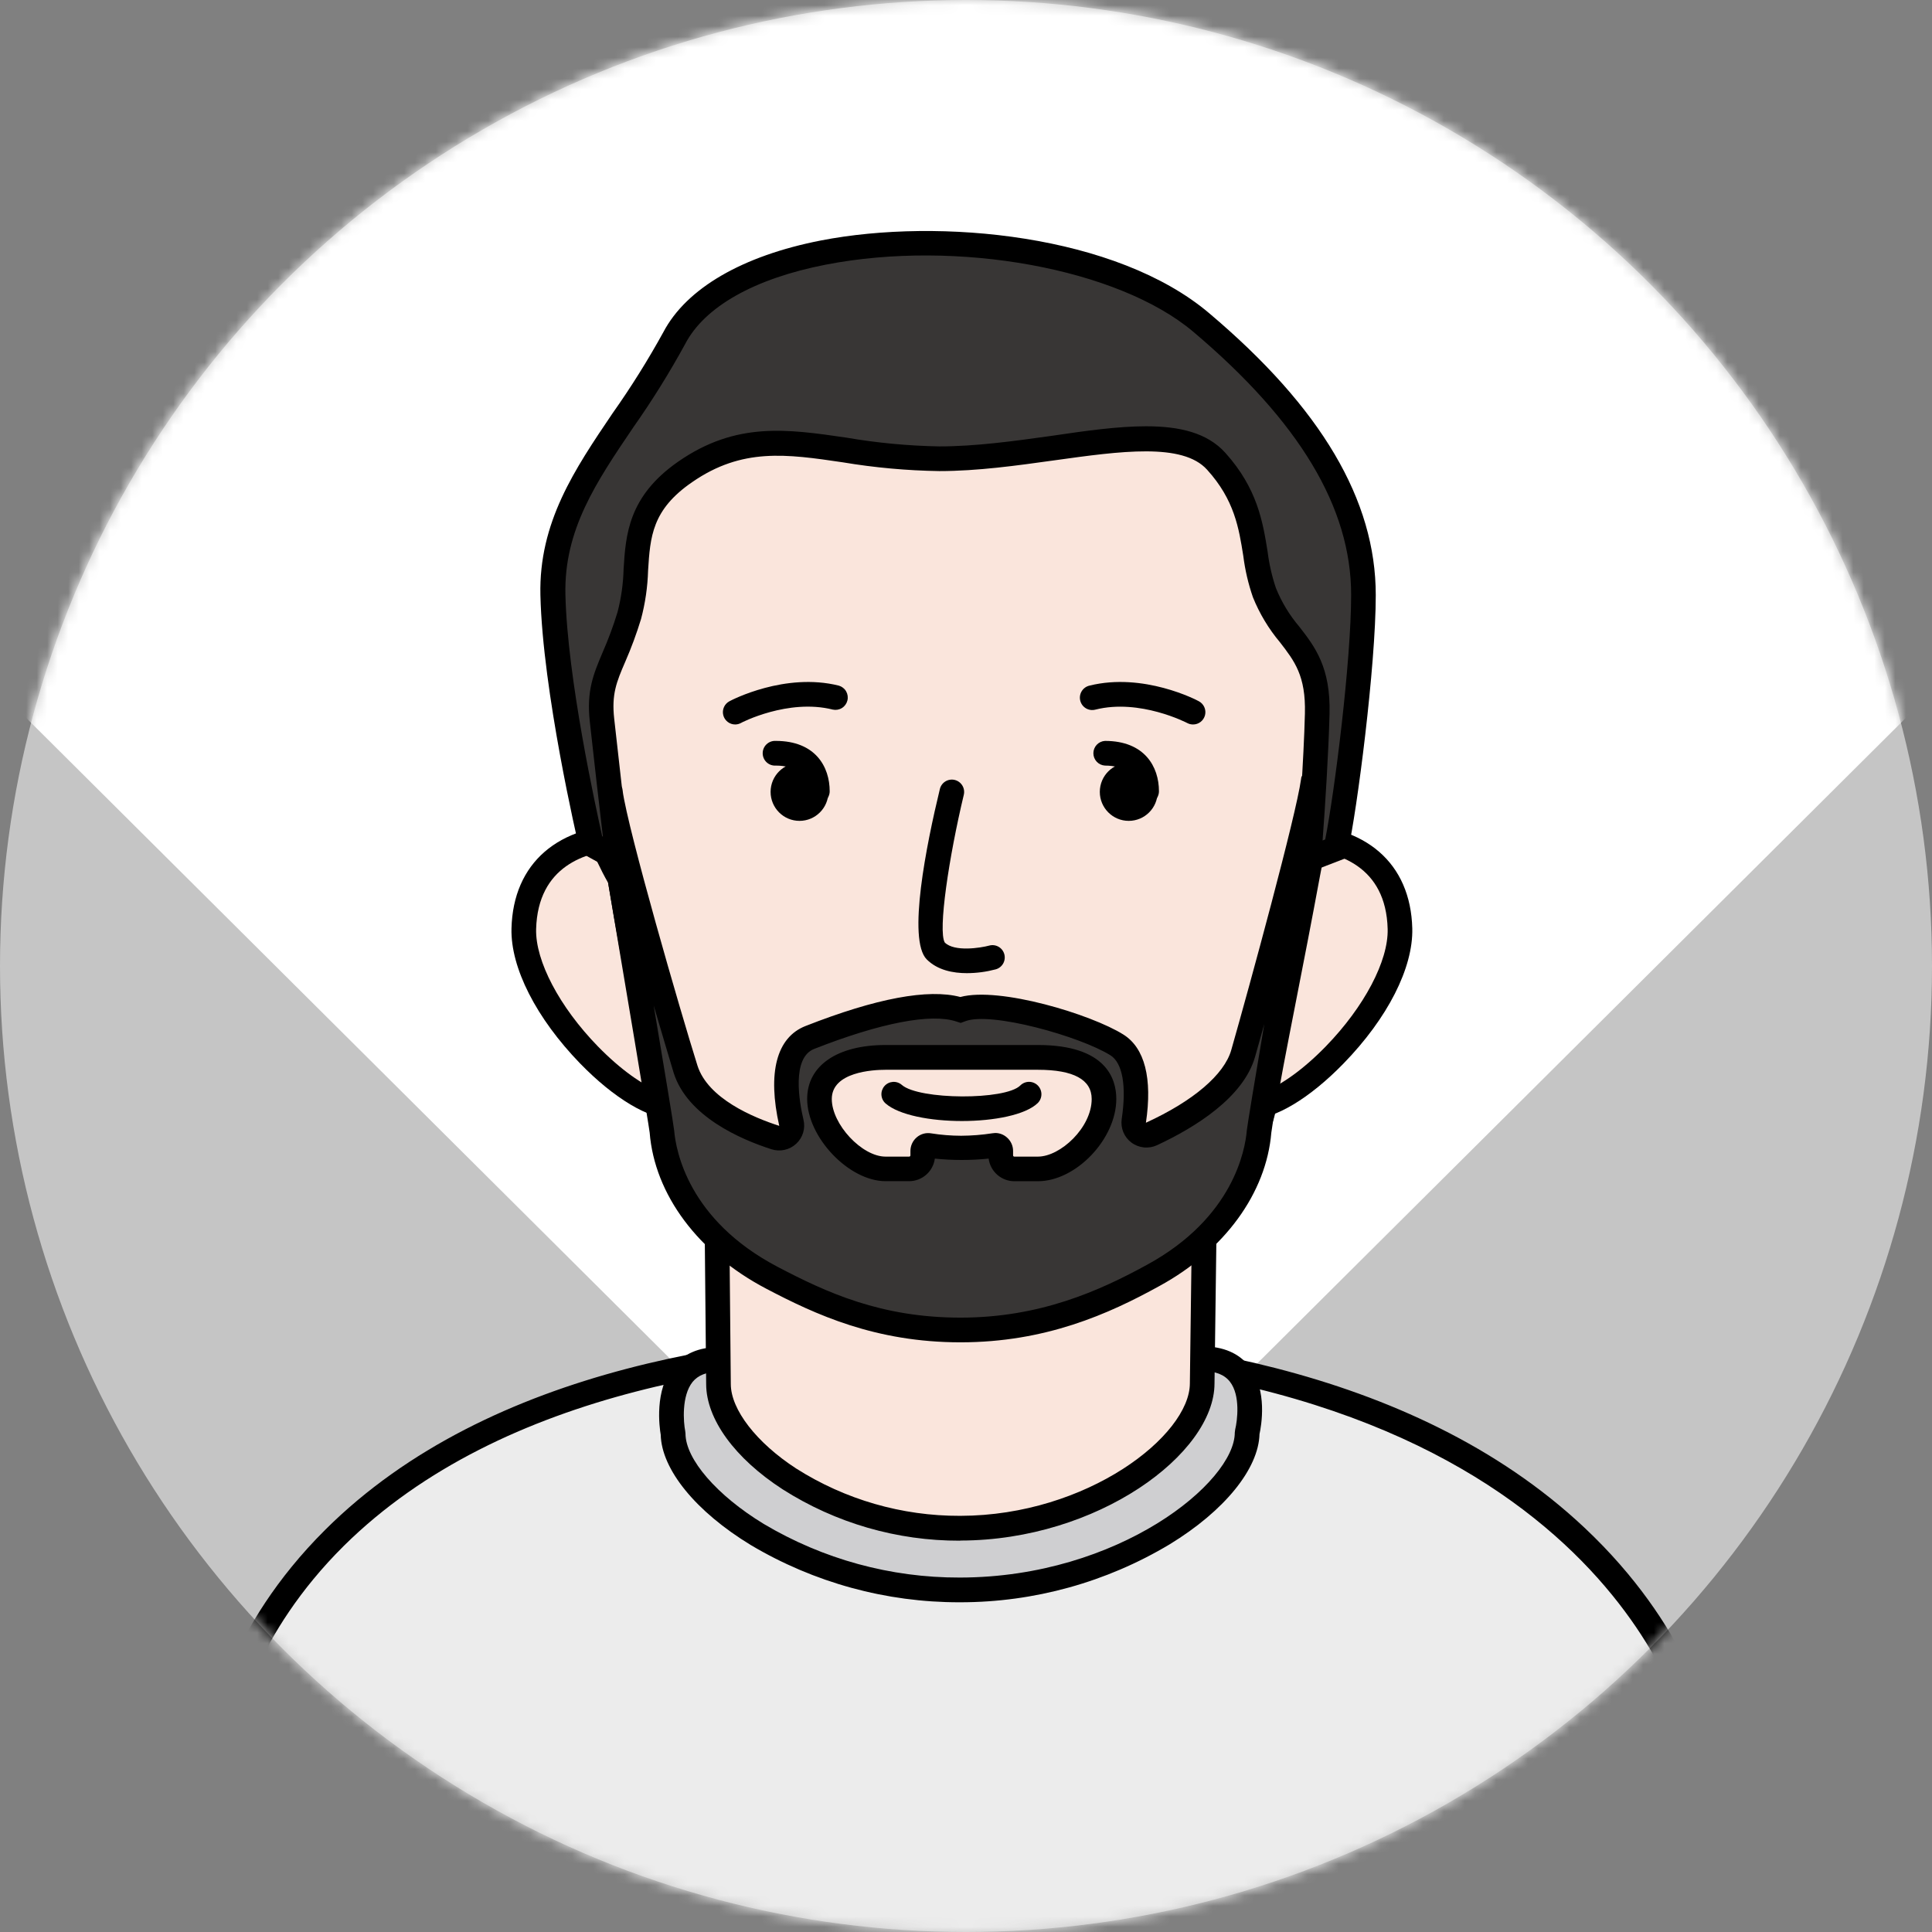 <svg xmlns="http://www.w3.org/2000/svg" width="184" height="184" viewBox="0 0 184 184" fill="none"><rect x="0" y="0" width="184" height="184" fill="#808080" stroke="none"/><circle opacity="0.6" cx="92" cy="92" r="92" fill="#F3F3F3"></circle><mask id="mask0_2575_2208" style="mask-type:alpha" maskUnits="userSpaceOnUse" x="0" y="0" width="184" height="184"><circle cx="92" cy="92" r="92" fill="#F3F3F3"></circle></mask><g mask="url(#mask0_2575_2208)"><path d="M191.646 58.285L110.989 138.554C108.5 141.056 105.541 143.042 102.282 144.397C99.024 145.752 95.531 146.449 92.002 146.449C88.474 146.449 84.98 145.752 81.722 144.397C78.464 143.042 75.505 141.056 73.015 138.554L-7.642 58.285C-12.981 52.909 -16.607 46.069 -18.061 38.629C-19.515 31.189 -18.732 23.485 -15.81 16.492C-12.888 9.498 -7.959 3.529 -1.646 -0.66C4.666 -4.849 12.079 -7.069 19.652 -7.041H164.429C171.996 -7.054 179.397 -4.823 185.698 -0.628C191.999 3.567 196.916 9.537 199.829 16.527C202.741 23.518 203.518 31.215 202.062 38.648C200.605 46.08 196.981 52.914 191.646 58.285Z" fill="white"></path><path d="M21.175 165.065C21.175 165.065 26.469 128.007 90.419 127.907C154.369 127.806 161.792 164.835 161.792 164.835L161.829 187.597L21.212 187.827L21.175 165.065Z" fill="#ECECEC"></path><path d="M20.042 189L20 164.981V164.897C20.058 164.501 21.487 155.136 30.976 145.692C46.66 130.078 71.949 126.763 90.402 126.733H90.669C109.093 126.733 134.407 129.998 150.882 145.475C160.88 154.869 162.858 164.213 162.938 164.605L162.963 164.835L163 188.77L20.042 189ZM22.354 165.156L22.391 186.645L160.651 186.42L160.617 164.964C160.105 162.852 150.932 129.059 90.681 129.059H90.415C72.465 129.088 47.893 132.261 32.759 147.212C24.191 155.704 22.499 164.267 22.354 165.156Z" fill="black"></path><path d="M64.109 136.528C64.109 142.285 76.364 151.446 91.456 151.42C106.548 151.395 118.782 142.194 118.774 136.436C118.774 136.436 120.565 129.401 114.492 129.401C108.418 129.401 74.161 129.481 68.429 129.481C62.697 129.481 64.109 136.528 64.109 136.528Z" fill="#CFCFD1"></path><path d="M91.394 152.598C84.396 152.611 77.525 150.728 71.507 147.149C66.279 143.972 63.005 139.96 62.926 136.641C62.805 135.939 62.306 132.382 64.147 130.132C65.134 128.917 66.571 128.303 68.412 128.303C71.241 128.303 80.992 128.303 90.906 128.266C101.087 128.245 111.422 128.224 114.504 128.224C116.491 128.224 118.008 128.875 118.999 130.157C120.74 132.407 120.12 135.818 119.953 136.578C119.865 139.885 116.62 143.893 111.397 147.078C105.373 150.688 98.487 152.595 91.469 152.598H91.394ZM114.496 130.575C111.414 130.575 101.083 130.595 90.902 130.616C81.005 130.637 71.253 130.654 68.408 130.654C67.292 130.654 66.488 130.971 65.959 131.614C64.892 132.954 65.092 135.459 65.259 136.294L65.284 136.52C65.284 138.966 68.283 142.427 72.732 145.133C78.377 148.494 84.824 150.26 91.39 150.243H91.456C106.573 150.214 117.608 141.146 117.599 136.432L117.637 136.14C117.841 135.305 118.153 132.896 117.137 131.593C116.604 130.909 115.737 130.575 114.496 130.575Z" fill="black"></path><path d="M68.429 131.831C68.429 137.589 78.755 145.575 91.477 145.555C104.199 145.534 114.504 137.509 114.492 131.752L114.813 107.595L68.196 107.674L68.429 131.831Z" fill="#FAE5DC"></path><path d="M91.423 146.732C85.448 146.752 79.592 145.057 74.548 141.847C69.966 138.883 67.263 135.142 67.254 131.827L67.013 106.493L116 106.409L115.667 131.756C115.667 138.465 104.515 146.699 91.481 146.719L91.423 146.732ZM69.383 108.848L69.6 131.81C69.6 134.24 72.045 137.401 75.823 139.856C80.487 142.819 85.9 144.384 91.423 144.365H91.473C103.553 144.344 113.33 136.708 113.321 131.735L113.621 108.772L69.383 108.848Z" fill="black"></path><path d="M119.112 105.399L123.069 79.66C127.572 79.66 133.154 81.459 133.329 88.427C133.504 95.396 123.615 105.399 119.112 105.399Z" fill="#FAE5DC"></path><path d="M119.112 106.585H117.745L122.065 78.495H123.069C130.071 78.495 134.345 82.207 134.503 88.423C134.595 92.181 132.15 96.978 127.963 101.278C124.735 104.602 121.423 106.585 119.112 106.585ZM124.069 80.875L120.532 103.9C122.002 103.312 124.052 101.934 126.285 99.638C129.93 95.88 132.233 91.517 132.158 88.482C132.008 82.466 127.405 81.084 124.069 80.875Z" fill="black"></path><path d="M64.105 105.399L60.148 79.66C55.641 79.66 50.059 81.459 49.884 88.427C49.709 95.396 59.598 105.399 64.105 105.399Z" fill="#FAE5DC"></path><path d="M65.471 106.585H64.105C61.789 106.585 58.477 104.602 55.245 101.278C51.079 96.978 48.617 92.168 48.713 88.423C48.872 82.207 53.145 78.495 60.148 78.495H61.152L65.471 106.585ZM59.144 80.875C55.811 81.084 51.229 82.466 51.059 88.482C50.979 91.517 53.283 95.892 56.924 99.638C59.161 101.934 61.21 103.312 62.685 103.9L59.144 80.875Z" fill="black"></path><path d="M91.606 115.361C89.891 115.905 88.046 115.881 86.345 115.294C77.293 112.254 63.51 112.697 62.851 105.407C62.576 102.389 60.602 93.183 59.04 83.676C52.946 73.143 55.182 60.02 55.182 60.02C55.182 46.088 69.25 30.253 83.962 30.253H99.154C113.888 30.253 127.214 39.984 127.184 53.942C129.58 64.663 126.618 72.074 124.556 83.25C122.786 92.853 120.857 101.996 120.365 105.407C119.345 112.48 105.819 112.254 98.359 114.83C96.178 115.521 93.868 115.702 91.606 115.361Z" fill="#FAE5DC"></path><path d="M89.103 116.918C88.039 116.919 86.983 116.747 85.974 116.409C83.333 115.523 80.205 114.926 77.185 114.35C69.829 112.947 62.222 111.499 61.681 105.516C61.543 103.95 60.914 100.589 60.114 96.331C59.419 92.619 58.636 88.423 57.915 84.077C52.025 73.706 53.795 61.265 54.008 59.925C54.07 44.627 69.158 29.075 83.962 29.075H99.154C107.839 29.075 116.016 32.282 121.582 37.872C125.993 42.31 128.334 47.817 128.355 53.812C130.238 62.358 128.796 68.951 127.13 76.579C126.651 78.762 126.16 81.017 125.706 83.463C124.931 87.663 124.127 91.78 123.423 95.371C122.515 100.017 121.798 103.687 121.523 105.579C120.69 111.424 113.292 112.839 106.148 114.204C103.411 114.726 100.825 115.223 98.738 115.941C96.468 116.669 94.064 116.881 91.702 116.563C90.857 116.803 89.981 116.923 89.103 116.918ZM83.962 31.426C70.545 31.426 56.353 46.126 56.353 60.02V60.217C56.353 60.346 54.27 73.059 60.069 83.088L60.177 83.275L60.21 83.488C60.935 87.88 61.731 92.139 62.435 95.897C63.247 100.214 63.884 103.625 64.034 105.303C64.418 109.52 70.837 110.731 77.639 112.041C80.738 112.634 83.946 113.244 86.733 114.183C88.181 114.672 89.745 114.699 91.21 114.263L91.502 114.167L91.823 114.221C93.887 114.525 95.992 114.359 97.984 113.737C100.229 112.96 102.895 112.451 105.719 111.912C112.055 110.701 118.607 109.449 119.211 105.257C119.495 103.307 120.215 99.612 121.132 94.936C121.832 91.354 122.636 87.246 123.41 83.054C123.869 80.57 124.364 78.295 124.848 76.094C126.514 68.396 127.859 62.317 126.047 54.213L126.018 53.954C126.018 48.547 123.935 43.567 119.928 39.55C114.8 34.398 107.231 31.442 99.163 31.442L83.962 31.426Z" fill="black"></path><path d="M70.024 68.997C69.762 68.999 69.507 68.912 69.299 68.75C69.092 68.589 68.945 68.362 68.881 68.107C68.818 67.852 68.842 67.583 68.949 67.343C69.057 67.103 69.242 66.906 69.475 66.784C69.687 66.667 74.769 64.02 79.888 65.298C80.181 65.382 80.43 65.576 80.582 65.84C80.735 66.105 80.779 66.418 80.705 66.714C80.632 67.01 80.447 67.266 80.189 67.428C79.93 67.59 79.62 67.645 79.322 67.582C75.077 66.508 70.574 68.834 70.553 68.863C70.39 68.949 70.209 68.995 70.024 68.997Z" fill="black"></path><path d="M76.144 78.178C77.664 78.178 78.897 76.942 78.897 75.418C78.897 73.894 77.664 72.658 76.144 72.658C74.623 72.658 73.39 73.894 73.39 75.418C73.39 76.942 74.623 78.178 76.144 78.178Z" fill="black"></path><path d="M77.847 76.529C77.537 76.529 77.239 76.405 77.02 76.185C76.8 75.965 76.677 75.667 76.677 75.356C76.677 73.736 75.735 72.913 73.882 72.913C73.722 72.923 73.562 72.899 73.411 72.845C73.261 72.79 73.123 72.705 73.006 72.595C72.89 72.485 72.797 72.352 72.733 72.204C72.67 72.057 72.637 71.898 72.637 71.738C72.637 71.577 72.67 71.418 72.733 71.271C72.797 71.124 72.89 70.991 73.006 70.881C73.123 70.771 73.261 70.686 73.411 70.631C73.562 70.576 73.722 70.553 73.882 70.562C77.668 70.562 79.018 73.038 79.018 75.356C79.018 75.667 78.894 75.965 78.675 76.185C78.456 76.405 78.158 76.529 77.847 76.529Z" fill="black"></path><path d="M113.621 68.997C113.431 68.998 113.244 68.952 113.076 68.863C113.03 68.838 108.556 66.517 104.328 67.582C104.177 67.622 104.02 67.633 103.865 67.612C103.71 67.591 103.561 67.54 103.426 67.461C103.292 67.382 103.174 67.276 103.08 67.151C102.987 67.026 102.919 66.883 102.881 66.731C102.843 66.579 102.836 66.421 102.859 66.267C102.883 66.112 102.937 65.964 103.019 65.83C103.1 65.697 103.208 65.581 103.335 65.489C103.461 65.398 103.605 65.333 103.757 65.298C108.893 64.02 113.975 66.667 114.171 66.784C114.404 66.906 114.589 67.103 114.696 67.343C114.804 67.583 114.828 67.852 114.765 68.107C114.701 68.362 114.554 68.589 114.347 68.75C114.139 68.912 113.884 68.999 113.621 68.997Z" fill="black"></path><path d="M107.498 78.178C109.019 78.178 110.251 76.942 110.251 75.418C110.251 73.894 109.019 72.658 107.498 72.658C105.977 72.658 104.744 73.894 104.744 75.418C104.744 76.942 105.977 78.178 107.498 78.178Z" fill="black"></path><path d="M109.202 76.529C108.891 76.529 108.593 76.405 108.374 76.185C108.154 75.965 108.031 75.667 108.031 75.355C108.031 73.736 107.09 72.913 105.236 72.913C104.937 72.895 104.656 72.764 104.451 72.545C104.246 72.327 104.131 72.038 104.131 71.738C104.131 71.438 104.246 71.149 104.451 70.93C104.656 70.712 104.937 70.58 105.236 70.562C109.027 70.562 110.376 73.038 110.376 75.355C110.376 75.51 110.346 75.663 110.287 75.805C110.228 75.948 110.141 76.078 110.032 76.186C109.923 76.296 109.793 76.382 109.651 76.441C109.508 76.499 109.356 76.529 109.202 76.529Z" fill="black"></path><path d="M92.085 92.682C90.781 92.682 89.294 92.406 88.261 91.371C86.399 89.505 88.236 80.407 89.511 75.147C89.547 74.997 89.612 74.855 89.703 74.731C89.793 74.606 89.908 74.5 90.039 74.42C90.17 74.34 90.316 74.286 90.468 74.262C90.62 74.238 90.775 74.244 90.925 74.28C91.075 74.317 91.216 74.382 91.34 74.473C91.465 74.564 91.57 74.678 91.65 74.81C91.731 74.941 91.784 75.087 91.808 75.24C91.832 75.392 91.826 75.548 91.79 75.698C90.382 81.58 89.315 88.64 89.978 89.763C90.898 90.678 93.406 90.273 94.21 90.056C94.509 89.973 94.829 90.013 95.099 90.167C95.369 90.321 95.567 90.576 95.649 90.876C95.731 91.176 95.691 91.497 95.538 91.767C95.384 92.038 95.13 92.236 94.83 92.319C93.935 92.557 93.012 92.679 92.085 92.682Z" fill="black"></path><path d="M125.072 74.387C124.577 78.048 119.886 95.103 118.408 100.331C117.374 103.95 112.576 106.677 109.706 108.008C109.51 108.102 109.292 108.141 109.075 108.121C108.859 108.101 108.652 108.023 108.477 107.895C108.301 107.766 108.163 107.592 108.078 107.392C107.993 107.192 107.964 106.972 107.994 106.756C108.344 104.41 108.477 100.832 106.382 99.521C103.336 97.617 94.451 95.028 91.494 96.181C88.016 95.024 81.555 97.082 77.164 98.811C74.269 99.947 74.806 104.318 75.423 106.923C75.472 107.132 75.464 107.349 75.4 107.554C75.337 107.759 75.22 107.943 75.063 108.087C74.905 108.232 74.712 108.332 74.503 108.376C74.293 108.421 74.076 108.41 73.873 108.342C71.103 107.453 66.463 105.458 65.322 101.829C63.655 96.565 58.657 79.284 58.153 75.443C57.507 74.166 59.056 83.676 59.056 83.676C59.056 83.676 62.997 107.031 63.055 107.758C63.43 112.267 66.463 117.983 73.519 121.686C77.872 123.97 83.454 126.667 91.494 126.667C99.533 126.667 105.478 123.874 109.868 121.469C116.637 117.761 119.566 112.179 119.932 107.758C119.99 107.031 123.931 83.676 123.931 83.676C123.931 83.676 125.718 73.109 125.072 74.387Z" fill="#383635"></path><path d="M91.477 127.84C83.379 127.84 77.672 125.201 72.961 122.725C66.509 119.339 62.343 113.783 61.872 107.858C61.793 107.144 59.444 93.12 57.882 83.873C56.32 74.625 56.599 74.558 57.665 74.212C57.96 74.12 58.277 74.142 58.557 74.271C58.837 74.4 59.059 74.629 59.181 74.913L59.269 75.088L59.294 75.284C59.81 79.088 64.809 96.352 66.421 101.474C67.413 104.618 71.728 106.426 74.215 107.224C73.078 102.168 73.953 98.802 76.714 97.717C83.454 95.07 88.411 94.143 91.46 94.953C95.209 93.943 103.957 96.623 106.981 98.523C109.022 99.796 109.764 102.698 109.135 106.927C113.655 104.86 116.595 102.335 117.262 100.005C119.024 93.83 123.444 77.639 123.906 74.228L123.935 74.032L124.023 73.857C124.146 73.576 124.368 73.351 124.645 73.223C124.923 73.095 125.238 73.074 125.531 73.164C126.651 73.535 126.822 73.581 125.064 83.877C123.506 93.12 121.157 107.144 121.078 107.871C120.599 113.632 116.612 119.106 110.41 122.483C105.594 125.143 99.575 127.84 91.477 127.84ZM62.256 95.763C63.234 101.608 64.176 107.269 64.205 107.662C64.368 109.578 65.546 116.183 74.048 120.646C78.718 123.097 83.908 125.489 91.477 125.489C99.046 125.489 104.728 122.934 109.289 120.429C117.449 115.962 118.591 109.52 118.745 107.654C118.774 107.303 119.536 102.681 120.411 97.517C120.065 98.769 119.761 99.834 119.532 100.644C118.424 104.522 113.842 107.365 110.197 109.065C109.805 109.248 109.371 109.322 108.94 109.278C108.51 109.234 108.099 109.073 107.752 108.814C107.41 108.558 107.144 108.214 106.982 107.819C106.82 107.423 106.768 106.991 106.831 106.568C107.298 103.437 106.911 101.228 105.757 100.506C102.874 98.702 94.364 96.306 91.915 97.266L91.498 97.421L91.081 97.287C88.674 96.485 83.871 97.412 77.552 99.892C75.385 100.727 76.11 104.902 76.523 106.647C76.621 107.056 76.608 107.483 76.486 107.884C76.363 108.286 76.136 108.647 75.827 108.931C75.516 109.219 75.134 109.419 74.721 109.51C74.307 109.602 73.877 109.582 73.474 109.453C70.558 108.518 65.471 106.33 64.159 102.176C63.764 100.84 63.059 98.51 62.256 95.763Z" fill="black"></path><path d="M98.85 100.71H84.337C81.513 100.71 78.047 101.545 78.047 104.668C78.047 107.791 81.505 111.328 84.337 111.328H86.591C86.932 111.328 87.26 111.192 87.501 110.95C87.742 110.708 87.878 110.38 87.878 110.037V109.62C87.878 109.544 87.894 109.468 87.926 109.399C87.957 109.329 88.004 109.268 88.062 109.218C88.119 109.168 88.187 109.132 88.261 109.111C88.334 109.09 88.411 109.086 88.486 109.098C89.495 109.259 90.514 109.342 91.535 109.344C92.597 109.34 93.657 109.255 94.705 109.09C94.781 109.078 94.858 109.083 94.931 109.105C95.004 109.126 95.071 109.163 95.129 109.213C95.186 109.263 95.232 109.325 95.263 109.394C95.295 109.464 95.31 109.54 95.309 109.616V110.033C95.309 110.203 95.343 110.371 95.408 110.528C95.473 110.685 95.568 110.827 95.688 110.947C95.808 111.067 95.95 111.162 96.107 111.226C96.264 111.291 96.431 111.324 96.601 111.323H98.85C101.679 111.323 105.144 107.95 105.144 104.664C105.144 101.378 101.679 100.71 98.85 100.71Z" fill="#FAE5DC"></path><path d="M98.85 112.497H96.601C96.002 112.496 95.424 112.277 94.974 111.88C94.524 111.484 94.233 110.937 94.156 110.342C92.452 110.518 90.735 110.518 89.032 110.342C88.953 110.936 88.663 111.481 88.214 111.876C87.765 112.272 87.188 112.491 86.591 112.492H84.337C80.851 112.492 76.873 108.317 76.873 104.656C76.873 101.491 79.734 99.525 84.337 99.525H98.85C105.344 99.525 106.315 102.74 106.315 104.656C106.315 108.476 102.478 112.497 98.85 112.497ZM94.789 107.904C95.194 107.905 95.585 108.053 95.888 108.322C96.076 108.482 96.226 108.681 96.329 108.905C96.432 109.129 96.485 109.373 96.484 109.62V110.037C96.484 110.068 96.496 110.098 96.518 110.12C96.54 110.142 96.57 110.154 96.601 110.154H98.85C100.991 110.154 103.97 107.39 103.97 104.668C103.97 102.823 102.249 101.884 98.85 101.884H84.337C83.138 101.884 79.218 102.088 79.218 104.668C79.218 107.077 82.088 110.154 84.337 110.154H86.591C86.621 110.153 86.65 110.141 86.672 110.119C86.694 110.097 86.707 110.068 86.707 110.037V109.62C86.707 109.372 86.76 109.127 86.864 108.902C86.968 108.677 87.119 108.478 87.307 108.317C87.493 108.157 87.712 108.04 87.948 107.974C88.184 107.909 88.432 107.896 88.674 107.937C89.619 108.088 90.574 108.164 91.531 108.167C92.534 108.162 93.535 108.083 94.526 107.929C94.613 107.915 94.701 107.906 94.789 107.904Z" fill="black"></path><path d="M98 104.201C96.147 106.05 87.232 106.05 85.116 104.201H98Z" fill="#FAE5DC"></path><path d="M91.61 106.764C88.628 106.764 85.629 106.209 84.346 105.094C84.23 104.993 84.135 104.869 84.066 104.731C83.998 104.593 83.957 104.443 83.947 104.289C83.936 104.135 83.956 103.98 84.005 103.834C84.055 103.688 84.132 103.553 84.233 103.437C84.334 103.32 84.457 103.225 84.595 103.157C84.733 103.088 84.883 103.048 85.037 103.037C85.19 103.027 85.344 103.047 85.49 103.096C85.636 103.145 85.771 103.223 85.887 103.324C87.528 104.756 95.751 104.798 97.171 103.378C97.281 103.269 97.411 103.182 97.554 103.122C97.697 103.063 97.85 103.032 98.004 103.032C98.159 103.032 98.312 103.063 98.455 103.122C98.598 103.182 98.728 103.269 98.838 103.378C98.947 103.488 99.034 103.618 99.093 103.761C99.152 103.905 99.183 104.058 99.183 104.213C99.183 104.368 99.152 104.522 99.093 104.665C99.034 104.808 98.947 104.939 98.838 105.048C97.675 106.184 94.655 106.764 91.61 106.764Z" fill="black"></path><path d="M56.311 80.407L58.836 81.81C58.515 79.075 57.873 73.539 57.328 68.567C56.886 64.567 58.486 63.465 59.931 58.614C61.377 53.762 59.069 49.215 65.259 44.919C72.87 39.634 79.126 43.667 89.457 43.667C99.787 43.667 111.647 39.266 115.833 43.917C120.02 48.568 119.049 52.835 120.415 56.443C122.194 61.098 125.61 61.544 125.443 67.974C125.331 72.37 124.856 79.017 124.648 81.818L127.218 80.825C128.051 77.067 129.846 63.444 129.846 56.66C129.846 48.727 125.71 40.268 114.4 30.716C102.149 20.345 70.37 20.5 64.213 32.181C59.369 41.366 52.446 47.115 52.666 56.651C52.875 65.799 56.311 80.407 56.311 80.407Z" fill="#383635"></path><path d="M60.26 83.948L55.262 81.18L55.145 80.674C55.003 80.073 51.679 65.841 51.467 56.676C51.309 49.75 54.728 44.702 58.344 39.354C60.098 36.874 61.711 34.296 63.176 31.634C65.371 27.459 70.699 24.366 78.172 22.904C89.532 20.696 106.348 22.358 115.163 29.831C125.839 38.849 131.025 47.629 131.025 56.672C131.025 63.448 129.242 77.209 128.367 81.096L128.23 81.71L123.348 83.593L123.485 81.743C123.685 79.059 124.169 72.345 124.277 67.966C124.373 64.354 123.281 62.956 121.902 61.169C120.824 59.886 119.955 58.44 119.328 56.885C118.884 55.606 118.576 54.283 118.408 52.94C117.991 50.322 117.574 47.612 114.958 44.731C112.626 42.143 106.711 42.965 100.446 43.838C96.83 44.343 93.089 44.865 89.453 44.865C86.373 44.818 83.301 44.539 80.263 44.03C74.898 43.241 70.683 42.623 65.921 45.917C62.089 48.547 61.926 51.123 61.722 54.334C61.678 55.894 61.453 57.444 61.052 58.952C60.628 60.344 60.123 61.71 59.54 63.043C58.706 64.968 58.24 66.129 58.494 68.437C59.04 73.406 59.681 78.942 60.002 81.672L60.26 83.948ZM109.143 40.598C112.347 40.598 114.975 41.212 116.7 43.128C119.757 46.527 120.27 49.717 120.724 52.535C120.871 53.718 121.137 54.883 121.519 56.013C122.062 57.354 122.818 58.599 123.756 59.699C125.222 61.59 126.739 63.548 126.622 67.995C126.53 71.623 126.205 76.8 125.96 80.048L126.21 79.948C127.101 75.485 128.68 62.972 128.68 56.651C128.68 48.343 123.764 40.151 113.65 31.601C106.523 25.576 91.156 22.767 78.626 25.209C71.857 26.532 67.109 29.204 65.259 32.753C63.765 35.489 62.117 38.138 60.323 40.686C56.774 45.926 53.708 50.456 53.849 56.63C54.033 64.609 56.765 77 57.349 79.639L57.419 79.681C57.074 76.716 56.586 72.541 56.17 68.705C55.849 65.782 56.528 64.179 57.39 62.137C57.941 60.884 58.417 59.598 58.815 58.288C59.163 56.951 59.356 55.578 59.39 54.196C59.594 50.948 59.831 47.27 64.593 43.963C70.095 40.143 74.969 40.857 80.609 41.68C83.534 42.182 86.493 42.462 89.461 42.515C92.935 42.515 96.592 42.005 100.133 41.513C103.399 41.028 106.473 40.598 109.143 40.598Z" fill="black"></path></g></svg>
